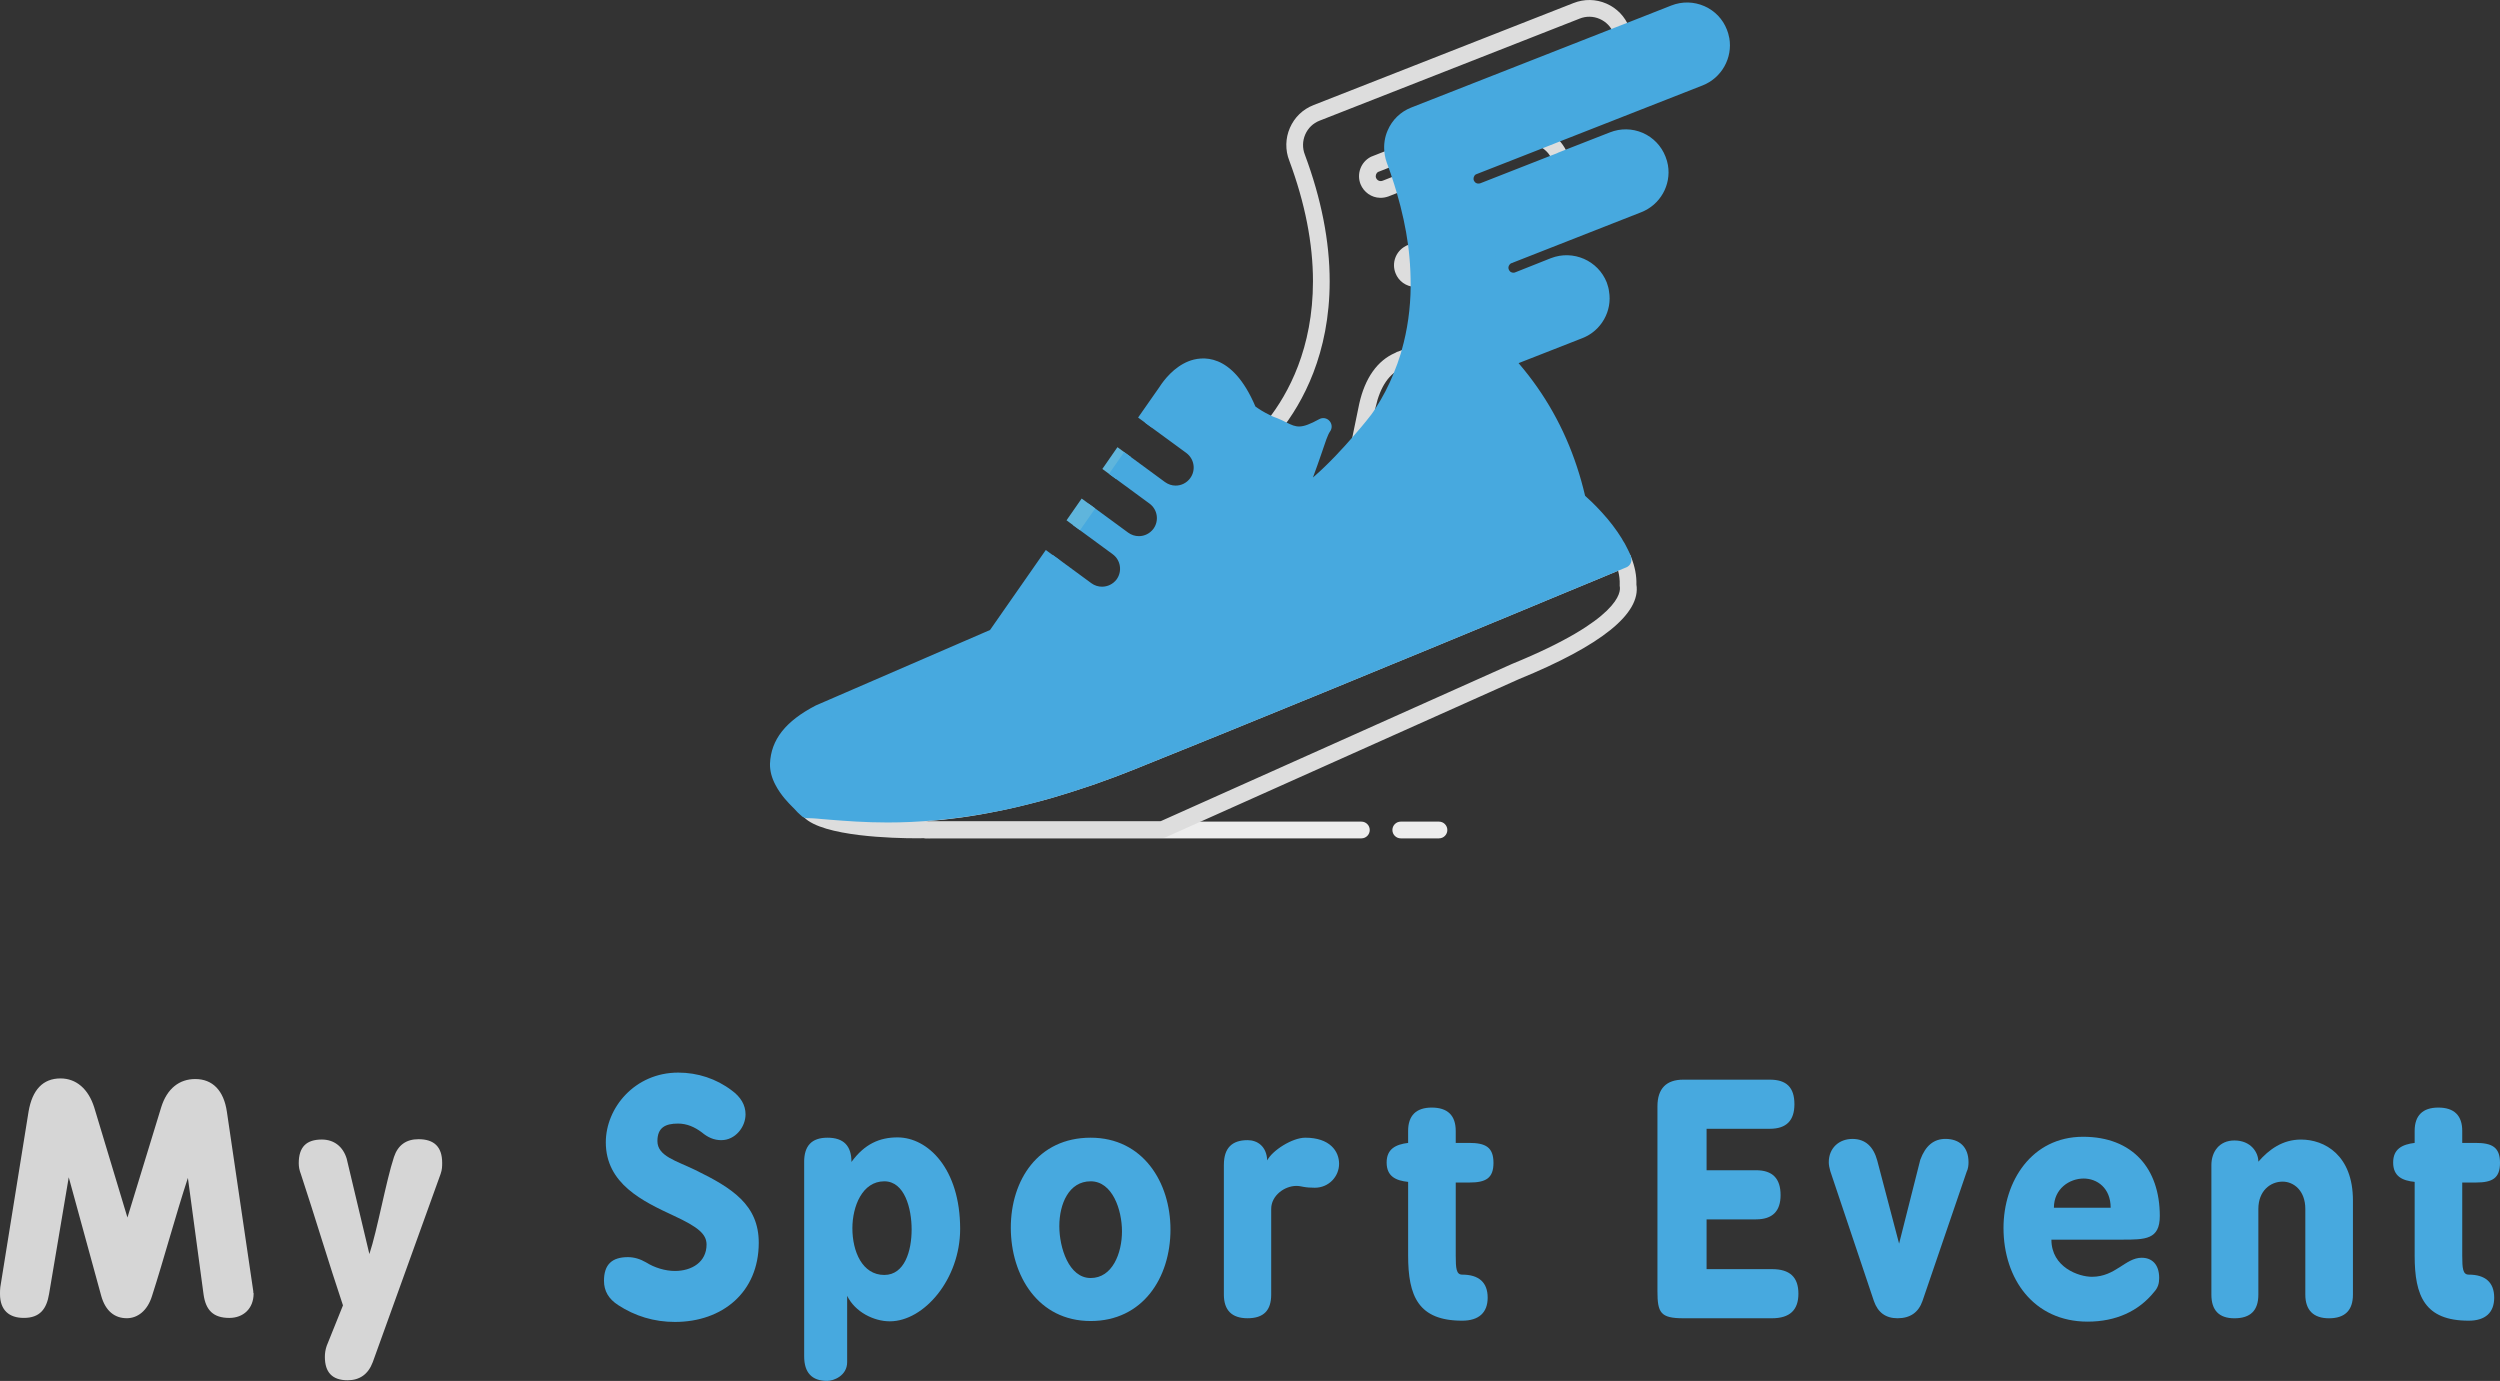 <?xml version="1.0" encoding="utf-8"?>
<!-- Generator: Adobe Illustrator 16.0.0, SVG Export Plug-In . SVG Version: 6.00 Build 0)  -->
<!DOCTYPE svg PUBLIC "-//W3C//DTD SVG 1.1//EN" "http://www.w3.org/Graphics/SVG/1.1/DTD/svg11.dtd">
<svg version="1.1" id="Calque_1" xmlns="http://www.w3.org/2000/svg" xmlns:xlink="http://www.w3.org/1999/xlink" x="0px" y="0px"
	 width="117.901px" height="65.124px" viewBox="0 0 117.901 65.124" enable-background="new 0 0 117.901 65.124"
	 xml:space="preserve">
<rect x="0" y="0" width="117.901" height="65.124" fill="#333333" stroke="none"/>
<g>
	<g>
		<path fill="#EDEDED" d="M64.203,39.538H43.682c-0.218,0-0.395-0.177-0.395-0.395c0-0.218,0.177-0.395,0.395-0.395h20.521
			c0.218,0,0.395,0.177,0.395,0.395C64.598,39.361,64.421,39.538,64.203,39.538z"/>
		<path fill="#EDEDED" d="M67.862,39.538h-1.801c-0.218,0-0.395-0.177-0.395-0.395c0-0.218,0.177-0.395,0.395-0.395h1.801
			c0.218,0,0.395,0.177,0.395,0.395C68.257,39.361,68.08,39.538,67.862,39.538z"/>
		<path fill="#DDDDDD" d="M73.624,7.965c-0.189,0-0.348-0.131-0.386-0.308c-0.009-0.031-0.021-0.062-0.032-0.091
			c-0.056-0.137-0.123-0.253-0.203-0.351c-0.106-0.126-0.245-0.235-0.396-0.311c-0.196-0.098-0.274-0.334-0.177-0.53
			S72.765,6.1,72.96,6.197c0.247,0.124,0.472,0.301,0.65,0.514c0.134,0.164,0.242,0.348,0.323,0.552
			c0.031,0.081,0.053,0.137,0.069,0.197c0.011,0.035,0.016,0.072,0.016,0.109C74.019,7.787,73.842,7.965,73.624,7.965z"/>
		<path fill="#DDDDDD" d="M60.069,20.476c-0.218,0-0.397-0.177-0.397-0.395c0-0.107,0.043-0.205,0.112-0.276
			c0.98-1.246,2.136-3.385,2.136-6.542c0-1.785-0.377-3.699-1.118-5.69c-0.194-0.488-0.185-1.054,0.03-1.543
			c0.216-0.498,0.612-0.879,1.115-1.074l12.256-4.811c0.508-0.201,1.057-0.192,1.553,0.023c0.497,0.216,0.879,0.613,1.077,1.117
			c0.024,0.064,0.048,0.126,0.066,0.193c0.061,0.21-0.062,0.428-0.271,0.488c-0.211,0.06-0.429-0.061-0.488-0.271
			c-0.013-0.043-0.029-0.084-0.043-0.125c-0.12-0.305-0.354-0.546-0.656-0.678C75.14,0.761,74.805,0.755,74.5,0.876l-0.044,0.018
			L62.234,5.69c-0.308,0.119-0.547,0.351-0.679,0.654c-0.131,0.3-0.137,0.644-0.019,0.945c0.779,2.087,1.172,4.095,1.172,5.974
			c0,3.41-1.267,5.724-2.331,7.064C60.304,20.421,60.188,20.476,60.069,20.476z"/>
		<path fill="#DDDDDD" d="M64.142,21.202c-0.026,0-0.054-0.002-0.079-0.008c-0.214-0.044-0.352-0.252-0.308-0.466l0.348-1.689
			c0.271-1.212,0.856-2.037,1.697-2.398c0.025-0.019,0.053-0.034,0.082-0.045c0.023-0.009,0.05-0.017,0.077-0.024l0.326-0.128
			c0.203-0.081,0.432,0.019,0.513,0.222c0.08,0.203-0.02,0.433-0.223,0.512l-0.34,0.134c-0.005,0.002-0.015,0.005-0.024,0.008
			c-0.018,0.011-0.036,0.02-0.055,0.027c-0.63,0.248-1.062,0.873-1.282,1.858l-0.347,1.683
			C64.489,21.073,64.325,21.202,64.142,21.202z"/>
		<path fill="#DDDDDD" d="M65.124,9.329c-0.015,0-0.028,0-0.043-0.001c-0.396-0.006-0.764-0.26-0.919-0.645
			c-0.188-0.484,0.014-1.031,0.467-1.276c0.013-0.007,0.026-0.014,0.041-0.02l0.914-0.359c0.201-0.08,0.431,0.02,0.511,0.223
			s-0.021,0.432-0.223,0.512L64.989,8.11c-0.094,0.06-0.133,0.178-0.093,0.283c0.034,0.085,0.118,0.146,0.21,0.147
			c0.035,0.002,0.065-0.005,0.102-0.018l0.778-0.306c0.202-0.08,0.432,0.02,0.511,0.223c0.08,0.203-0.019,0.432-0.223,0.512
			l-0.793,0.312C65.349,9.308,65.234,9.329,65.124,9.329z"/>
		<path fill="#DDDDDD" d="M66.773,13.532c-0.022,0-0.045,0-0.066-0.002c-0.398-0.02-0.75-0.273-0.894-0.647
			c-0.188-0.477,0.006-1.017,0.451-1.263c0.042-0.027,0.087-0.048,0.132-0.064c0.011-0.005,0.021-0.01,0.031-0.015l0.261-0.102
			c0.202-0.08,0.432,0.02,0.512,0.223c0.08,0.203-0.021,0.432-0.224,0.512L66.76,12.26c-0.024,0.013-0.051,0.024-0.077,0.032
			c-0.008,0.003-0.016,0.005-0.024,0.008c-0.109,0.062-0.153,0.187-0.109,0.297c0.033,0.087,0.108,0.141,0.201,0.145
			c0.035,0.002,0.053,0,0.07-0.004c0.243-0.059,0.492,0.133,0.492,0.383c0,0.197-0.143,0.36-0.331,0.39
			C66.914,13.525,66.845,13.532,66.773,13.532z"/>
		<path fill="none" d="M66.613,11.904c-0.009,0.007-0.019,0.01-0.031,0.016c-0.011,0.007-0.025,0.013-0.04,0.019
			c-0.024,0.009-0.05,0.017-0.074,0.024L66.613,11.904z"/>
		<path fill="none" d="M71.679,13.178c-0.009,0.006-0.02,0.01-0.031,0.015c-0.011,0.007-0.025,0.013-0.04,0.02
			c-0.024,0.009-0.051,0.016-0.076,0.024L71.679,13.178z"/>
		<path fill="#DDDDDD" d="M77.174,27.565c0.013-0.415-0.071-0.841-0.253-1.306c0-0.008,0-0.012-0.003-0.021
			c-0.04-0.098-0.115-0.173-0.213-0.216c-0.1-0.04-0.209-0.04-0.305,0c-0.004,0-0.008,0.003-0.012,0.003
			c-0.122,0.051-0.245,0.103-0.367,0.154c-0.461,0.193-0.911,0.378-1.365,0.568c-0.114,0.048-0.229,0.095-0.343,0.142
			c-0.175,0.075-0.344,0.146-0.514,0.213c-0.059,0.024-0.113,0.047-0.173,0.071c-0.328,0.138-0.651,0.273-0.972,0.403
			c-0.347,0.146-0.69,0.288-1.029,0.43c-0.339,0.142-0.679,0.279-1.01,0.418l-0.359,0.15c-0.044,0.016-0.086,0.036-0.118,0.047
			c-0.537,0.221-1.065,0.442-1.582,0.655c-0.431,0.177-0.853,0.355-1.271,0.524c-0.059,0.028-0.119,0.052-0.177,0.076l-0.734,0.299
			l-0.367,0.15c-0.225,0.091-0.445,0.186-0.671,0.276c-0.315,0.131-0.631,0.261-0.939,0.387c-0.931,0.387-1.827,0.754-2.695,1.109
			l-0.17,0.072c-0.275,0.114-0.547,0.225-0.815,0.332c-0.123,0.051-0.245,0.102-0.367,0.149c-0.104,0.044-0.209,0.086-0.312,0.126
			c-0.224,0.095-0.45,0.186-0.67,0.272c-0.02,0.011-0.043,0.019-0.063,0.027l-0.261,0.106c-0.781,0.319-1.523,0.624-2.249,0.916
			c-0.071,0.032-0.142,0.059-0.213,0.087c-0.224,0.095-0.45,0.181-0.671,0.272l-0.485,0.197c-0.355,0.142-0.699,0.28-1.038,0.419
			c-0.387,0.154-0.77,0.308-1.141,0.458l-0.003,0.004c-0.197,0.083-0.391,0.154-0.592,0.233c-0.138,0.055-0.276,0.103-0.411,0.153
			c-0.178,0.067-0.354,0.13-0.533,0.193c-0.067,0.024-0.13,0.048-0.197,0.072c-0.189,0.066-0.371,0.13-0.557,0.193
			c-0.288,0.094-0.572,0.189-0.856,0.276h-0.004c-0.008,0.004-0.016,0.004-0.024,0.007l-0.122,0.04
			c-0.02,0.004-0.035,0.012-0.055,0.016c-0.138,0.044-0.281,0.083-0.418,0.123c-0.063,0.019-0.123,0.035-0.186,0.055
			c-0.162,0.048-0.324,0.095-0.481,0.134c-0.181,0.052-0.359,0.098-0.536,0.138c-0.245,0.059-0.486,0.119-0.723,0.17
			c-0.091,0.019-0.181,0.04-0.272,0.063c-0.181,0.039-0.359,0.075-0.541,0.11c-1.686,0.331-3.311,0.497-4.889,0.497
			c-1.137,0-2.025-0.082-2.739-0.149c-0.04-0.004-0.075-0.008-0.11-0.012c-0.02,0-0.036-0.004-0.051-0.004
			c-0.055-0.003-0.103-0.008-0.134-0.012c-0.067-0.007-0.131-0.012-0.186-0.016c-0.083-0.008-0.162-0.012-0.241-0.016
			c-0.055-0.004-0.11-0.008-0.161-0.008c-0.032-0.004-0.06-0.004-0.087-0.004c-0.114,0-0.241,0.055-0.316,0.15
			c-0.015,0.011-0.027,0.027-0.035,0.043c-0.071,0.126-0.071,0.28,0,0.403c0.031,0.055,0.075,0.106,0.126,0.157
			c0.888,0.919,4.262,0.995,5.319,0.995c0.126,0,0.284-0.004,0.395-0.004c0.004,0,0.004,0,0.008,0h0.008
			c0.04-0.003,0.063-0.003,0.087-0.008c0.068,0.004,0.13,0.008,0.186-0.004h10.895c0.059,0,0.111-0.012,0.162-0.031l1.657-0.742
			l14.995-6.712C75.524,30.438,77.392,28.934,77.174,27.565z M71.31,31.31l-16.584,7.423H43.87c-0.024,0-0.048,0.003-0.075,0.007
			c0,0,0,0-0.004,0c-0.047-0.004-0.099-0.007-0.138-0.004c-0.016,0.004-0.055,0.004-0.123,0.008c0.04-0.004,0.083-0.004,0.123-0.008
			c1.109-0.087,2.238-0.24,3.394-0.481c0.138-0.027,0.276-0.055,0.418-0.086c0.162-0.036,0.327-0.076,0.493-0.111
			c0.166-0.04,0.335-0.079,0.505-0.123c0.182-0.043,0.367-0.091,0.553-0.142c0.189-0.047,0.378-0.103,0.572-0.157
			c0.035-0.012,0.071-0.024,0.106-0.032c0.161-0.047,0.319-0.099,0.481-0.146l0.142-0.043c0.012-0.004,0.024-0.008,0.036-0.012
			l0.166-0.052c0.115-0.039,0.229-0.075,0.343-0.111c0.114-0.039,0.229-0.075,0.348-0.114c0.189-0.059,0.374-0.123,0.564-0.193
			c0.094-0.031,0.189-0.067,0.284-0.103c0.098-0.036,0.193-0.071,0.292-0.106l0.166-0.06c0.138-0.055,0.284-0.106,0.422-0.162
			c0.201-0.075,0.402-0.154,0.604-0.236l0.525-0.213c0.533-0.213,1.085-0.434,1.653-0.667l0.481-0.193
			c0.226-0.091,0.45-0.181,0.679-0.277c0.197-0.079,0.395-0.161,0.596-0.24c0.402-0.166,0.813-0.331,1.231-0.502
			c0.209-0.086,0.422-0.173,0.635-0.26l0.261-0.106c0.079-0.032,0.158-0.063,0.237-0.096c0.268-0.11,0.537-0.221,0.809-0.331
			c0.304-0.123,0.611-0.249,0.927-0.379c0.083-0.032,0.17-0.067,0.257-0.103l0.17-0.071c0.288-0.118,0.579-0.236,0.876-0.359
			c0.888-0.363,1.808-0.742,2.758-1.136c0.221-0.091,0.449-0.186,0.675-0.276l1.093-0.45c0.489-0.205,0.987-0.41,1.491-0.616
			c0.51-0.21,1.027-0.423,1.555-0.644c0.032-0.015,0.068-0.027,0.107-0.043l0.362-0.15c0.123-0.051,0.245-0.103,0.368-0.153
			c0.434-0.182,0.868-0.359,1.311-0.544c0.117-0.052,0.239-0.1,0.358-0.15c0.319-0.13,0.647-0.265,0.97-0.402
			c0.301-0.123,0.608-0.249,0.916-0.379c0.304-0.126,0.611-0.253,0.924-0.383c0.181-0.079,0.362-0.154,0.545-0.229v0.004
			c0.059,0.233,0.082,0.446,0.074,0.651c-0.004,0.032,0,0.067,0.004,0.095C76.437,27.909,76.416,29.223,71.31,31.31z"/>
		<polygon fill="#5FB5DC" points="53.336,21.555 52.626,22.577 52.622,22.581 52.303,22.348 51.987,22.116 52.693,21.098 
			52.701,21.09 53.017,21.322 		"/>
		<g>
			<path fill="#47A9DF" d="M80.153,3.657L73.24,6.368l-0.458,0.181l-0.363,0.142l-2.845,1.121l-0.035,0.012
				c-0.012,0.004-0.024,0.004-0.036,0.012h-0.004c-0.008,0.004-0.02,0.008-0.027,0.016c-0.004,0-0.008,0-0.012,0.004l-0.036,0.012
				c-0.272,0.15-0.402,0.485-0.284,0.785c0.035,0.087,0.087,0.162,0.15,0.225c0.174,0.162,0.43,0.221,0.667,0.13l3.299-1.294
				l0.367-0.142V7.567l0.366-0.142l2.08-0.816c0.836-0.332,1.78,0.079,2.11,0.919c0.04,0.106,0.071,0.217,0.092,0.328
				c0.126,0.741-0.281,1.499-1.015,1.784l-6.077,2.387v0.004c-0.008,0-0.023,0.004-0.035,0.008
				c-0.323,0.126-0.485,0.493-0.355,0.816c0.036,0.091,0.091,0.17,0.158,0.233c0.153,0.138,0.37,0.197,0.579,0.146h0.005
				l0.115-0.044h0.007l0.009-0.004l1.629-0.647c0.841-0.327,1.787,0.087,2.115,0.923c0.04,0.107,0.07,0.213,0.087,0.324
				c0.13,0.746-0.28,1.503-1.011,1.788l-3.539,1.389c0.135,0.142,0.272,0.296,0.41,0.458c0.939,1.097,1.961,2.647,2.64,4.704
				c0.153,0.461,0.288,0.947,0.402,1.459c0.023,0.02,0.052,0.043,0.08,0.071c0.192,0.169,0.477,0.438,0.78,0.773
				c0.305,0.332,0.624,0.734,0.896,1.172c0.011,0.021,0.023,0.044,0.035,0.068c0.063,0.098,0.123,0.2,0.173,0.308
				c0.009,0.016,0.016,0.035,0.028,0.051c0.06,0.119,0.114,0.237,0.161,0.36c-0.631,0.263-1.25,0.52-1.861,0.772
				c-0.309,0.131-0.612,0.257-0.912,0.379c-0.327,0.138-0.65,0.272-0.971,0.402c-0.821,0.344-1.622,0.675-2.402,0.999
				c-0.04,0.016-0.08,0.032-0.115,0.048c-1.046,0.434-2.055,0.852-3.034,1.254c-0.339,0.139-0.671,0.276-1.002,0.41
				c-0.257,0.107-0.514,0.214-0.766,0.316c-1.267,0.525-2.479,1.022-3.634,1.495c-0.463,0.189-0.912,0.375-1.354,0.553
				c-0.441,0.181-0.88,0.359-1.306,0.533c-0.856,0.351-1.673,0.683-2.463,1.002c-0.395,0.161-0.781,0.315-1.16,0.47
				c-0.758,0.308-1.483,0.599-2.178,0.879c-0.201,0.084-0.398,0.158-0.596,0.233c-0.197,0.08-0.395,0.15-0.583,0.221
				c-0.193,0.072-0.383,0.138-0.572,0.206c-0.189,0.067-0.375,0.13-0.561,0.193c-0.292,0.099-0.584,0.189-0.868,0.28
				c-0.003,0-0.003,0-0.008,0.004c-0.208,0.063-0.414,0.126-0.619,0.186c-0.229,0.067-0.458,0.126-0.679,0.19
				c-4.948,1.314-8.172,0.967-9.956,0.828c-0.063-0.008-0.126-0.012-0.189-0.016c-0.063-0.008-0.122-0.012-0.178-0.016
				c-0.075-0.008-0.146-0.012-0.217-0.016c-0.083-0.003-0.161-0.007-0.236-0.007h-0.056c-0.095-0.079-0.178-0.158-0.253-0.245
				c-0.027-0.028-0.055-0.06-0.079-0.087c-0.008-0.012-0.028-0.027-0.047-0.048c-0.146-0.146-0.525-0.504-0.766-0.966
				c-0.134-0.249-0.225-0.529-0.217-0.821c0.035-0.887,0.532-1.672,1.945-2.407l8.298-3.591l2.687-3.855l0.32,0.232l1.511,1.109
				c0.15,0.111,0.328,0.163,0.501,0.163c0.26,0,0.517-0.118,0.687-0.344c0.276-0.379,0.194-0.912-0.185-1.188l-1.543-1.132
				l-0.32-0.233l0.718-1.026l0.32,0.232l1.555,1.141c0.149,0.11,0.328,0.166,0.505,0.166c0.261,0,0.517-0.119,0.688-0.348
				c0.275-0.379,0.193-0.912-0.187-1.188l-1.59-1.168l-0.319-0.233l0.714-1.026l0.32,0.233l1.606,1.18
				c0.153,0.11,0.327,0.166,0.504,0.166c0.261,0,0.517-0.122,0.683-0.347c0.28-0.378,0.197-0.912-0.182-1.192l-1.637-1.199
				l-0.32-0.236l1.01-1.448c0.091-0.142,0.525-0.809,1.191-1.073c0.604-0.237,1.745-0.28,2.688,2.016
				c0.13,0.106,0.414,0.304,0.825,0.505c0.067,0.031,0.139,0.067,0.213,0.099c0.048,0.02,0.095,0.04,0.146,0.055h0.003
				c0.138,0.055,0.261,0.114,0.372,0.169c0.561,0.276,0.871,0.461,1.964-0.138c-0.165,0.225-0.338,0.801-0.43,1.065
				c-0.493,1.452-0.88,2.375-0.939,2.462c0.355-0.193,0.73-0.474,1.105-0.793c0.624-0.533,1.247-1.184,1.739-1.744
				c0.096-0.103,0.179-0.201,0.261-0.295c0.214-0.241,0.398-0.458,0.533-0.628c0.166-0.198,0.27-0.332,0.296-0.371
				c0.008-0.008,0.008-0.008,0.008-0.008v-0.003c0.45-0.636,0.924-1.465,1.291-2.498c0.055-0.158,0.11-0.319,0.162-0.49
				c0.035-0.122,0.074-0.249,0.105-0.378c0.225-0.853,0.376-1.823,0.384-2.913c0.004-0.13,0.004-0.264,0-0.398
				c-0.004-0.13-0.008-0.261-0.013-0.39c-0.008-0.17-0.02-0.339-0.035-0.514c-0.012-0.138-0.023-0.272-0.039-0.41
				c-0.017-0.13-0.032-0.26-0.052-0.39c-0.103-0.773-0.28-1.587-0.536-2.451c-0.035-0.126-0.075-0.253-0.115-0.383
				c-0.035-0.122-0.078-0.248-0.117-0.375c-0.013-0.036-0.028-0.075-0.04-0.114c-0.036-0.106-0.075-0.213-0.115-0.324
				c-0.022-0.071-0.051-0.146-0.078-0.217c-0.02-0.052-0.035-0.103-0.052-0.158c-0.036-0.126-0.056-0.256-0.056-0.386
				c-0.012-0.241,0.036-0.482,0.131-0.703c0.166-0.383,0.48-0.702,0.896-0.868l9.454-3.709l0.367-0.142l0.366-0.146l2.08-0.813
				c0.837-0.327,1.783,0.08,2.111,0.92c0.04,0.103,0.066,0.205,0.082,0.312l0.004,0.004C81.294,2.606,80.888,3.368,80.153,3.657z"/>
			<path fill="#47A9DF" d="M80.299,4.027l-6.728,2.64l-0.82,0.324l-3.153,1.235c-0.091,0.059-0.13,0.181-0.091,0.284
				c0.013,0.028,0.036,0.063,0.062,0.091c0.06,0.055,0.159,0.075,0.249,0.04l3.279-1.286l0.336-0.13L73.481,7.2l0.358-0.142
				l2.087-0.816c0.501-0.197,1.047-0.189,1.543,0.023c0.497,0.217,0.88,0.616,1.077,1.121c0.056,0.138,0.091,0.272,0.115,0.403
				c0.161,0.943-0.371,1.875-1.263,2.221l-6.03,2.368c-0.035,0.02-0.07,0.031-0.109,0.04c-0.036,0.02-0.076,0.063-0.1,0.114
				c-0.027,0.06-0.027,0.123-0.004,0.178c0.016,0.035,0.035,0.067,0.063,0.095c0.052,0.043,0.126,0.067,0.205,0.051l0.083-0.031
				l1.638-0.651c1.045-0.403,2.222,0.11,2.632,1.148c0.055,0.158,0.091,0.284,0.106,0.414c0.162,0.928-0.363,1.863-1.255,2.21
				l-3.011,1.18c0.012,0.012,0.023,0.028,0.035,0.04c1.207,1.413,2.123,3.038,2.715,4.838c0.146,0.438,0.276,0.899,0.388,1.377
				c0.133,0.118,0.445,0.402,0.792,0.785c0.359,0.391,0.684,0.817,0.939,1.231c0.016,0.023,0.036,0.06,0.052,0.095
				c0.055,0.079,0.122,0.193,0.178,0.315c0.07,0.131,0.142,0.28,0.201,0.434c0.003,0.008,0.003,0.012,0.003,0.021
				c0.067,0.197-0.026,0.414-0.216,0.493c-0.135,0.056-0.266,0.11-0.395,0.162v0.004l-0.545,0.225
				c-0.312,0.13-0.62,0.256-0.924,0.383c-0.308,0.13-0.615,0.256-0.916,0.379c-0.322,0.137-0.65,0.272-0.97,0.402
				c-0.119,0.051-0.241,0.099-0.358,0.15c-0.442,0.185-0.877,0.362-1.311,0.544c-0.123,0.051-0.245,0.103-0.368,0.153l-0.362,0.15
				c-0.039,0.016-0.075,0.028-0.107,0.043c-0.527,0.221-1.045,0.434-1.555,0.644c-0.504,0.206-1.002,0.411-1.491,0.616l-1.093,0.45
				c-0.226,0.09-0.454,0.185-0.675,0.276c-0.95,0.395-1.87,0.773-2.758,1.136c-0.297,0.123-0.588,0.241-0.876,0.359l-0.17,0.071
				c-0.087,0.036-0.174,0.071-0.257,0.103c-0.315,0.13-0.623,0.256-0.927,0.379c-0.272,0.11-0.541,0.221-0.809,0.331
				c-0.079,0.032-0.158,0.063-0.237,0.096l-0.261,0.106c-0.213,0.087-0.426,0.174-0.635,0.26c-0.418,0.171-0.829,0.336-1.231,0.502
				c-0.201,0.079-0.398,0.162-0.596,0.24c-0.229,0.096-0.454,0.186-0.679,0.277l-0.481,0.193c-0.568,0.233-1.121,0.454-1.653,0.667
				l-0.525,0.213c-0.202,0.082-0.402,0.162-0.604,0.236c-0.138,0.056-0.285,0.107-0.422,0.162l-0.166,0.06
				c-0.099,0.035-0.194,0.07-0.292,0.106c-0.095,0.036-0.189,0.071-0.284,0.103c-0.194,0.067-0.38,0.13-0.564,0.193
				c-0.119,0.04-0.234,0.075-0.348,0.114c-0.114,0.036-0.228,0.072-0.343,0.111l-0.166,0.052c-0.012,0.003-0.024,0.008-0.036,0.012
				l-0.142,0.043c-0.162,0.047-0.32,0.099-0.481,0.146c-0.036,0.008-0.071,0.02-0.106,0.032c-0.091,0.023-0.186,0.047-0.28,0.075
				l-0.292,0.083c-0.186,0.051-0.371,0.099-0.553,0.142c-0.169,0.043-0.339,0.083-0.505,0.123c-0.166,0.035-0.331,0.075-0.493,0.111
				c-0.142,0.031-0.28,0.059-0.418,0.086c-2.079,0.411-3.792,0.529-5.182,0.529c-1.081,0-1.964-0.071-2.671-0.126l-0.272-0.023
				c-0.075-0.008-0.13-0.011-0.185-0.015c-0.075-0.008-0.126-0.012-0.169-0.016c-0.095-0.008-0.158-0.012-0.221-0.016
				c-0.075-0.003-0.146-0.007-0.217-0.007h-0.056c-0.055,0-0.11-0.012-0.162-0.036c-0.032-0.012-0.06-0.027-0.087-0.051
				c-0.134-0.111-0.256-0.233-0.383-0.379l-0.06-0.058c-0.177-0.178-0.548-0.549-0.8-1.031c-0.182-0.339-0.273-0.679-0.265-1.014
				c0.047-1.136,0.733-2.004,2.158-2.746l8.22-3.56l2.624-3.764c0.004-0.004,0.004-0.004,0.008-0.008l0.315,0.233l0.32,0.232
				l-2.683,3.852c-0.04,0.059-0.098,0.106-0.166,0.134l-8.298,3.591c-1.468,0.765-1.685,1.503-1.708,2.06
				c-0.003,0.188,0.051,0.402,0.169,0.62c0.202,0.378,0.513,0.69,0.663,0.84l0.036,0.036c0.028,0.022,0.051,0.047,0.079,0.083
				c0.056,0.066,0.115,0.126,0.17,0.181c0.051,0,0.106,0.004,0.161,0.008c0.079,0.003,0.158,0.008,0.241,0.016
				c0.055,0.003,0.119,0.008,0.186,0.016c0.031,0.004,0.079,0.008,0.134,0.012c0.016,0,0.032,0.004,0.051,0.004l0.26,0.019
				c1.29,0.107,3.204,0.253,5.84-0.09c0.043-0.004,0.091-0.012,0.134-0.02c0.055-0.007,0.115-0.011,0.169-0.023
				c0.222-0.031,0.456-0.069,0.69-0.109c0.045-0.008,0.091-0.016,0.137-0.024c0.001,0,0.003,0,0.005-0.001
				c0.166-0.027,0.335-0.06,0.501-0.086c0.181-0.036,0.359-0.072,0.541-0.11c0.091-0.024,0.181-0.044,0.272-0.063
				c0.237-0.051,0.478-0.111,0.723-0.17c0.177-0.043,0.355-0.091,0.536-0.138l0.292-0.083c0.063-0.016,0.126-0.036,0.189-0.051
				c0.063-0.02,0.123-0.036,0.186-0.055c0.137-0.04,0.28-0.079,0.418-0.123c0.02-0.004,0.036-0.012,0.055-0.016l0.122-0.04
				c0.008-0.003,0.016-0.003,0.024-0.007h0.004c0.284-0.087,0.568-0.182,0.856-0.276c0.186-0.063,0.367-0.126,0.557-0.193
				c0.067-0.024,0.13-0.048,0.197-0.072c0.123-0.043,0.245-0.086,0.371-0.13l0.162-0.063c0.134-0.051,0.272-0.099,0.411-0.153
				c0.201-0.079,0.395-0.15,0.592-0.233l0.003-0.004l0.529-0.209c0.202-0.083,0.407-0.166,0.612-0.248
				c0.339-0.139,0.683-0.277,1.038-0.419l0.485-0.197c0.221-0.091,0.447-0.178,0.671-0.272c0.071-0.028,0.142-0.055,0.213-0.087
				c0.726-0.292,1.468-0.596,2.249-0.916l0.261-0.106c0.02-0.008,0.043-0.016,0.063-0.027c0.221-0.087,0.446-0.178,0.67-0.272
				c0.103-0.04,0.209-0.083,0.312-0.126c0.122-0.047,0.244-0.099,0.367-0.149c0.269-0.107,0.54-0.217,0.815-0.332l0.17-0.072
				c0.868-0.355,1.765-0.722,2.695-1.109c0.309-0.125,0.624-0.256,0.939-0.387c0.226-0.09,0.446-0.185,0.671-0.276l0.367-0.15
				l0.734-0.299c0.058-0.024,0.118-0.048,0.177-0.076c0.419-0.169,0.841-0.348,1.271-0.524c0.517-0.213,1.045-0.434,1.582-0.655
				c0.032-0.012,0.074-0.032,0.118-0.047l0.359-0.15c0.331-0.139,0.671-0.276,1.01-0.418c0.339-0.142,0.683-0.285,1.029-0.43
				c0.32-0.13,0.644-0.265,0.972-0.403c0.06-0.023,0.114-0.047,0.173-0.071c0.17-0.067,0.339-0.139,0.514-0.213
				c0.074-0.031,0.146-0.063,0.221-0.094c0.04-0.016,0.082-0.032,0.122-0.048c0.454-0.189,0.904-0.375,1.365-0.568
				c0-0.008-0.004-0.012-0.008-0.02c-0.051-0.103-0.103-0.193-0.157-0.28c-0.008-0.012-0.016-0.023-0.02-0.036l-0.021-0.035
				c-0.232-0.371-0.524-0.758-0.848-1.113c-0.324-0.359-0.613-0.62-0.754-0.742c-0.036-0.036-0.052-0.051-0.068-0.063
				c-0.065-0.055-0.113-0.134-0.133-0.221c-0.11-0.493-0.245-0.971-0.395-1.421c-0.562-1.7-1.426-3.239-2.564-4.573
				c-0.136-0.153-0.269-0.304-0.396-0.442c-0.091-0.095-0.13-0.229-0.099-0.354c0.028-0.13,0.118-0.237,0.241-0.285l3.539-1.389
				c0.545-0.209,0.864-0.777,0.766-1.35c-0.013-0.083-0.032-0.162-0.067-0.256c-0.248-0.628-0.967-0.939-1.602-0.691l-1.765,0.694
				c-0.023,0.008-0.051,0.016-0.079,0.02c-0.322,0.071-0.662-0.02-0.907-0.24c-0.122-0.11-0.209-0.241-0.265-0.383
				c-0.099-0.253-0.099-0.529,0.012-0.781c0.111-0.253,0.312-0.446,0.568-0.549c0.009-0.003,0.021-0.008,0.032-0.008
				c0-0.004,0.005-0.004,0.005-0.004l6.076-2.387c0.544-0.209,0.864-0.777,0.769-1.35c-0.016-0.079-0.038-0.166-0.074-0.256
				c-0.119-0.3-0.352-0.544-0.655-0.675c-0.3-0.13-0.631-0.134-0.939-0.016l-2.398,0.943c-0.017,0.007-0.032,0.015-0.048,0.023
				l-3.666,1.437c-0.374,0.142-0.788,0.063-1.081-0.209c-0.11-0.114-0.193-0.233-0.244-0.367c-0.194-0.481,0.008-1.03,0.457-1.278
				c0.017-0.008,0.036-0.016,0.052-0.024l0.126-0.047l3.251-1.279l0.016-0.003h0.009l0.008-0.004l7.315-2.877
				c0.533-0.209,0.854-0.757,0.77-1.321c-0.004-0.016-0.008-0.032-0.008-0.052c-0.012-0.075-0.035-0.15-0.063-0.229
				c-0.117-0.304-0.351-0.541-0.651-0.675c-0.303-0.134-0.639-0.138-0.946-0.016l-2.419,0.947l-0.063,0.024l-9.786,3.839
				c-0.3,0.118-0.548,0.359-0.679,0.655c-0.113,0.26-0.133,0.553-0.055,0.829c0.008,0.04,0.02,0.079,0.036,0.119
				c0.07,0.193,0.142,0.379,0.2,0.56L66.37,8.04c0.047,0.134,0.091,0.269,0.125,0.399c0.009,0.012,0.009,0.02,0.013,0.031
				c0.359,1.125,0.601,2.233,0.719,3.291c0.051,0.45,0.079,0.904,0.087,1.354v0.004c0.027,1.326-0.143,2.6-0.502,3.792
				c0,0.004-0.004,0.008-0.004,0.012s-0.004,0.008-0.004,0.012v0.004c-0.339,1.117-0.84,2.142-1.483,3.058
				c-0.016,0.024-0.031,0.047-0.048,0.067c-0.098,0.13-0.406,0.521-0.836,1.005c-0.391,0.458-1.185,1.346-2.04,2.076
				c-0.438,0.375-0.821,0.651-1.172,0.84c-0.158,0.087-0.359,0.056-0.481-0.079c-0.123-0.138-0.135-0.339-0.031-0.489
				c0.039-0.075,0.394-0.904,0.892-2.368l0.047-0.146c0.008-0.016,0.013-0.035,0.021-0.051c-0.565,0.142-0.916-0.004-1.357-0.225
				c-0.111-0.055-0.229-0.114-0.367-0.169c-0.063-0.02-0.119-0.044-0.178-0.068c-0.604-0.263-0.991-0.548-1.133-0.658
				c-0.051-0.043-0.094-0.099-0.119-0.162c-0.43-1.042-1.152-2.198-2.178-1.796c-0.505,0.198-0.868,0.707-1.002,0.916l-1.023,1.464
				c-0.003,0.004-0.003,0.004-0.003,0.007l-0.32-0.236l-0.32-0.233l1.007-1.44c0.209-0.327,0.679-0.939,1.373-1.215
				c0.584-0.229,2.048-0.47,3.153,2.135c0.13,0.094,0.379,0.264,0.734,0.43c0.043,0.019,0.091,0.043,0.138,0.062
				c0.028,0.012,0.055,0.024,0.086,0.032c0.02,0.008,0.04,0.012,0.057,0.02c0.169,0.067,0.312,0.138,0.445,0.206
				c0.004,0.003,0.008,0.003,0.012,0.007c0.466,0.225,0.663,0.319,1.539-0.162c0.162-0.09,0.362-0.055,0.485,0.087
				c0.122,0.138,0.134,0.343,0.024,0.494c-0.104,0.138-0.253,0.587-0.324,0.805l-0.052,0.154c-0.149,0.438-0.296,0.848-0.431,1.212
				c0.755-0.651,1.461-1.433,1.855-1.887c0.023-0.028,0.048-0.055,0.067-0.079c0.477-0.541,0.772-0.924,0.809-0.975
				c0.004-0.004,0.004-0.008,0.008-0.008c0.071-0.099,0.139-0.193,0.201-0.296c0.004,0,0.004-0.004,0.004-0.004
				c0.339-0.525,0.631-1.082,0.868-1.673v-0.004c0.122-0.292,0.229-0.592,0.324-0.899c0.02-0.059,0.035-0.119,0.051-0.182
				c0.269-0.947,0.414-1.961,0.422-3.011c0-0.122,0-0.249-0.004-0.375c-0.008-0.422-0.035-0.852-0.082-1.274
				c-0.012-0.099-0.024-0.198-0.036-0.3c-0.107-0.79-0.284-1.606-0.528-2.442c-0.036-0.134-0.079-0.269-0.123-0.407
				C65.719,8.584,65.68,8.47,65.64,8.352c-0.004-0.02-0.012-0.043-0.021-0.063l-0.022-0.071c-0.031-0.099-0.066-0.201-0.106-0.304
				c-0.028-0.075-0.056-0.15-0.084-0.225c-0.019-0.056-0.038-0.119-0.058-0.186c-0.032-0.118-0.052-0.237-0.063-0.359
				c-0.032-0.339,0.02-0.683,0.157-0.994c0.213-0.498,0.608-0.88,1.108-1.077l9.443-3.706l0.742-0.288l2.087-0.821
				c0.506-0.197,1.058-0.186,1.555,0.031c0.494,0.217,0.872,0.612,1.065,1.113c0.048,0.118,0.079,0.232,0.1,0.347
				c0.004,0.016,0.008,0.032,0.012,0.043C81.72,2.737,81.19,3.676,80.299,4.027z"/>
		</g>
		<polygon fill="#5FB5DC" points="51.651,23.978 50.941,24.996 50.933,25.004 50.613,24.771 50.298,24.538 51.008,23.517 
			51.013,23.512 51.332,23.746 		"/>
		<path fill="none" d="M69.572,7.813L69.427,7.87c0.022-0.012,0.047-0.024,0.071-0.033l0.007-0.003
			C69.527,7.825,69.549,7.819,69.572,7.813z"/>
	</g>
	<g>
		<path fill="#D6D6D6" d="M6.01,57.42l1.592-5.199c0.274-0.884,0.854-1.333,1.607-1.333c0.812,0,1.347,0.536,1.492,1.549
			l1.244,8.458v0.057c0,0.015,0.016,0.03,0.016,0.044c0,0.724-0.492,1.158-1.145,1.158c-0.754,0-1.115-0.362-1.217-1.115
			l-0.738-5.488c-0.58,1.766-1.13,3.823-1.694,5.575c-0.217,0.695-0.681,1.042-1.188,1.042c-0.565,0-1-0.333-1.202-1.042
			l-1.535-5.605l-0.928,5.503c-0.116,0.709-0.434,1.129-1.188,1.129C0.434,62.155,0,61.793,0,61.025c0-0.102,0-0.203,0.014-0.319
			l1.333-8.283c0.174-1.028,0.68-1.564,1.506-1.564c0.739,0,1.317,0.492,1.593,1.375L6.01,57.42z"/>
		<path fill="#D6D6D6" d="M16.175,61.562c-0.681-2.028-1.317-4.171-1.983-6.184c-0.073-0.188-0.103-0.348-0.103-0.521
			c0-0.768,0.363-1.116,1.087-1.116c0.579,0,0.999,0.333,1.173,0.898l1.071,4.503c0.376-1.129,0.782-3.432,1.159-4.576
			c0.188-0.565,0.579-0.841,1.158-0.841c0.738,0,1.116,0.362,1.116,1.116c0,0.145,0,0.318-0.073,0.521l-3.2,8.877
			c-0.217,0.579-0.623,0.854-1.188,0.854c-0.724,0-1.071-0.376-1.071-1.101c0-0.188,0.028-0.347,0.086-0.521L16.175,61.562z"/>
		<path fill="#47A9DF" d="M31.974,52.988c-0.594,0-0.97,0.188-0.97,0.826c0,0.709,0.884,0.926,1.781,1.361
			c1.752,0.854,2.998,1.651,2.998,3.432c0,2.345-1.723,3.736-3.953,3.736c-0.985,0-1.883-0.275-2.68-0.796
			c-0.449-0.29-0.666-0.666-0.666-1.144c0-0.768,0.376-1.116,1.129-1.116c0.29,0,0.579,0.087,0.855,0.247
			c0.391,0.247,0.898,0.405,1.361,0.405c0.796,0,1.492-0.42,1.492-1.245c0-0.493-0.392-0.826-1.55-1.362
			c-1.463-0.68-3.201-1.506-3.201-3.461c0-1.621,1.362-3.287,3.418-3.287c0.912,0,1.796,0.29,2.52,0.84
			c0.419,0.304,0.652,0.681,0.652,1.129c0,0.594-0.479,1.217-1.145,1.217c-0.362,0-0.651-0.145-0.912-0.363
			C32.756,53.147,32.394,52.988,31.974,52.988z"/>
		<path fill="#47A9DF" d="M37.924,54.798c0-0.753,0.348-1.144,1.101-1.144c0.768,0,1.13,0.391,1.13,1.144
			c0.623-0.854,1.332-1.158,2.172-1.158c1.433,0,2.954,1.477,2.954,4.315c0,2.375-1.708,4.359-3.316,4.359
			c-0.753,0-1.637-0.435-2.013-1.202v3.128c0,0.638-0.636,0.884-0.942,0.884c-0.723,0-1.085-0.392-1.085-1.158V54.798z
			 M42.993,57.984c0-0.999-0.333-2.273-1.288-2.273c-1.043,0-1.506,1.187-1.506,2.215c0,1.086,0.462,2.201,1.506,2.201
			C42.66,60.127,42.993,58.998,42.993,57.984z"/>
		<path fill="#47A9DF" d="M55.2,57.984c0,2.288-1.317,4.316-3.765,4.316c-2.477,0-3.765-2.144-3.765-4.402
			c0-2.245,1.288-4.244,3.765-4.244C53.897,53.654,55.2,55.754,55.2,57.984z M49.958,57.825c0,1.014,0.448,2.447,1.478,2.447
			c1.028,0,1.477-1.173,1.477-2.201c0-1.014-0.449-2.36-1.477-2.36C50.406,55.711,49.958,56.782,49.958,57.825z"/>
		<path fill="#47A9DF" d="M57.719,54.929c0-0.782,0.378-1.159,1.116-1.159c0.449,0,0.898,0.274,0.927,0.955
			c0.246-0.477,1.188-1.071,1.795-1.071c1.159,0,1.595,0.637,1.595,1.231c0,0.594-0.479,1.129-1.146,1.129
			c-0.202,0-0.391-0.014-0.535-0.042c-0.102-0.015-0.188-0.044-0.334-0.044c-0.55,0-1.187,0.449-1.187,1.086v4.04
			c0,0.739-0.348,1.115-1.116,1.115c-0.738,0-1.116-0.376-1.116-1.115V54.929z"/>
		<path fill="#47A9DF" d="M66.408,53.9v-0.565c0-0.724,0.376-1.101,1.114-1.101c0.754,0,1.131,0.376,1.131,1.101V53.9h0.623
			c0.767,0,1.157,0.188,1.157,0.941c0,0.724-0.361,0.927-1.129,0.927h-0.651v3.446c0,0.608,0.027,0.898,0.303,0.898
			c0.783,0,1.203,0.362,1.203,1.086c0,0.709-0.42,1.086-1.203,1.086c-2.069,0-2.548-1.158-2.548-3.07v-3.476
			c-0.579-0.058-1.014-0.26-1.014-0.913C65.395,54.189,65.814,53.973,66.408,53.9z"/>
		<path fill="#47A9DF" d="M78.166,52.176c0-0.84,0.42-1.259,1.217-1.259h4.084c0.781,0,1.159,0.362,1.159,1.158
			c0,0.768-0.378,1.159-1.159,1.159h-2.984v1.955h2.332c0.782,0,1.158,0.391,1.158,1.173c0,0.753-0.376,1.144-1.158,1.144h-2.332
			v2.347h3.085c0.841,0,1.246,0.376,1.246,1.159c0,0.768-0.405,1.158-1.246,1.158h-4.185c-1.072,0-1.217-0.261-1.217-1.273V52.176z"
			/>
		<path fill="#47A9DF" d="M89.562,58.65l0.999-3.954c0.246-0.666,0.637-0.985,1.188-0.985c0.652,0,1.087,0.377,1.087,1.101
			c0,0.131-0.015,0.305-0.088,0.45l-2.084,6.096c-0.188,0.537-0.58,0.811-1.175,0.811c-0.563,0-0.927-0.274-1.115-0.811
			l-2.056-6.125c-0.043-0.145-0.072-0.304-0.072-0.42c0-0.68,0.493-1.101,1.115-1.101s0.999,0.377,1.173,1.028L89.562,58.65z"/>
		<path fill="#47A9DF" d="M101.857,57.347c0,1.115-0.681,1.115-1.796,1.115h-3.316c0,1.304,1.288,1.752,1.911,1.752
			c1.115,0,1.579-0.898,2.347-0.898c0.463,0,0.825,0.29,0.825,0.956c0,0.261-0.059,0.463-0.246,0.666
			c-0.725,0.898-1.796,1.391-3.129,1.391c-2.548,0-3.967-2.028-3.967-4.417c0-2.201,1.332-4.301,3.75-4.301
			C100.568,53.61,101.857,55.103,101.857,57.347z M99.54,56.956c0-0.927-0.638-1.376-1.274-1.376c-0.666,0-1.403,0.479-1.403,1.376
			H99.54z"/>
		<path fill="#47A9DF" d="M104.29,54.943c0-0.608,0.361-1.158,1.085-1.158c0.768,0,1.13,0.55,1.13,1
			c0.507-0.58,1.144-1.043,2.013-1.043c1.115,0,2.447,0.739,2.447,2.868v4.446c0,0.739-0.376,1.115-1.129,1.115
			c-0.725,0-1.116-0.376-1.116-1.115v-4.04c0-0.87-0.549-1.29-1.071-1.29c-0.578,0-1.144,0.435-1.144,1.29v4.04
			c0,0.739-0.362,1.115-1.13,1.115c-0.724,0-1.085-0.376-1.085-1.115V54.943z"/>
		<path fill="#47A9DF" d="M113.876,53.9v-0.565c0-0.724,0.377-1.101,1.115-1.101c0.753,0,1.129,0.376,1.129,1.101V53.9h0.623
			c0.768,0,1.158,0.188,1.158,0.941c0,0.724-0.361,0.927-1.131,0.927h-0.65v3.446c0,0.608,0.028,0.898,0.305,0.898
			c0.781,0,1.202,0.362,1.202,1.086c0,0.709-0.421,1.086-1.202,1.086c-2.072,0-2.549-1.158-2.549-3.07v-3.476
			c-0.58-0.058-1.014-0.26-1.014-0.913C112.862,54.189,113.281,53.973,113.876,53.9z"/>
	</g>
</g>
</svg>
